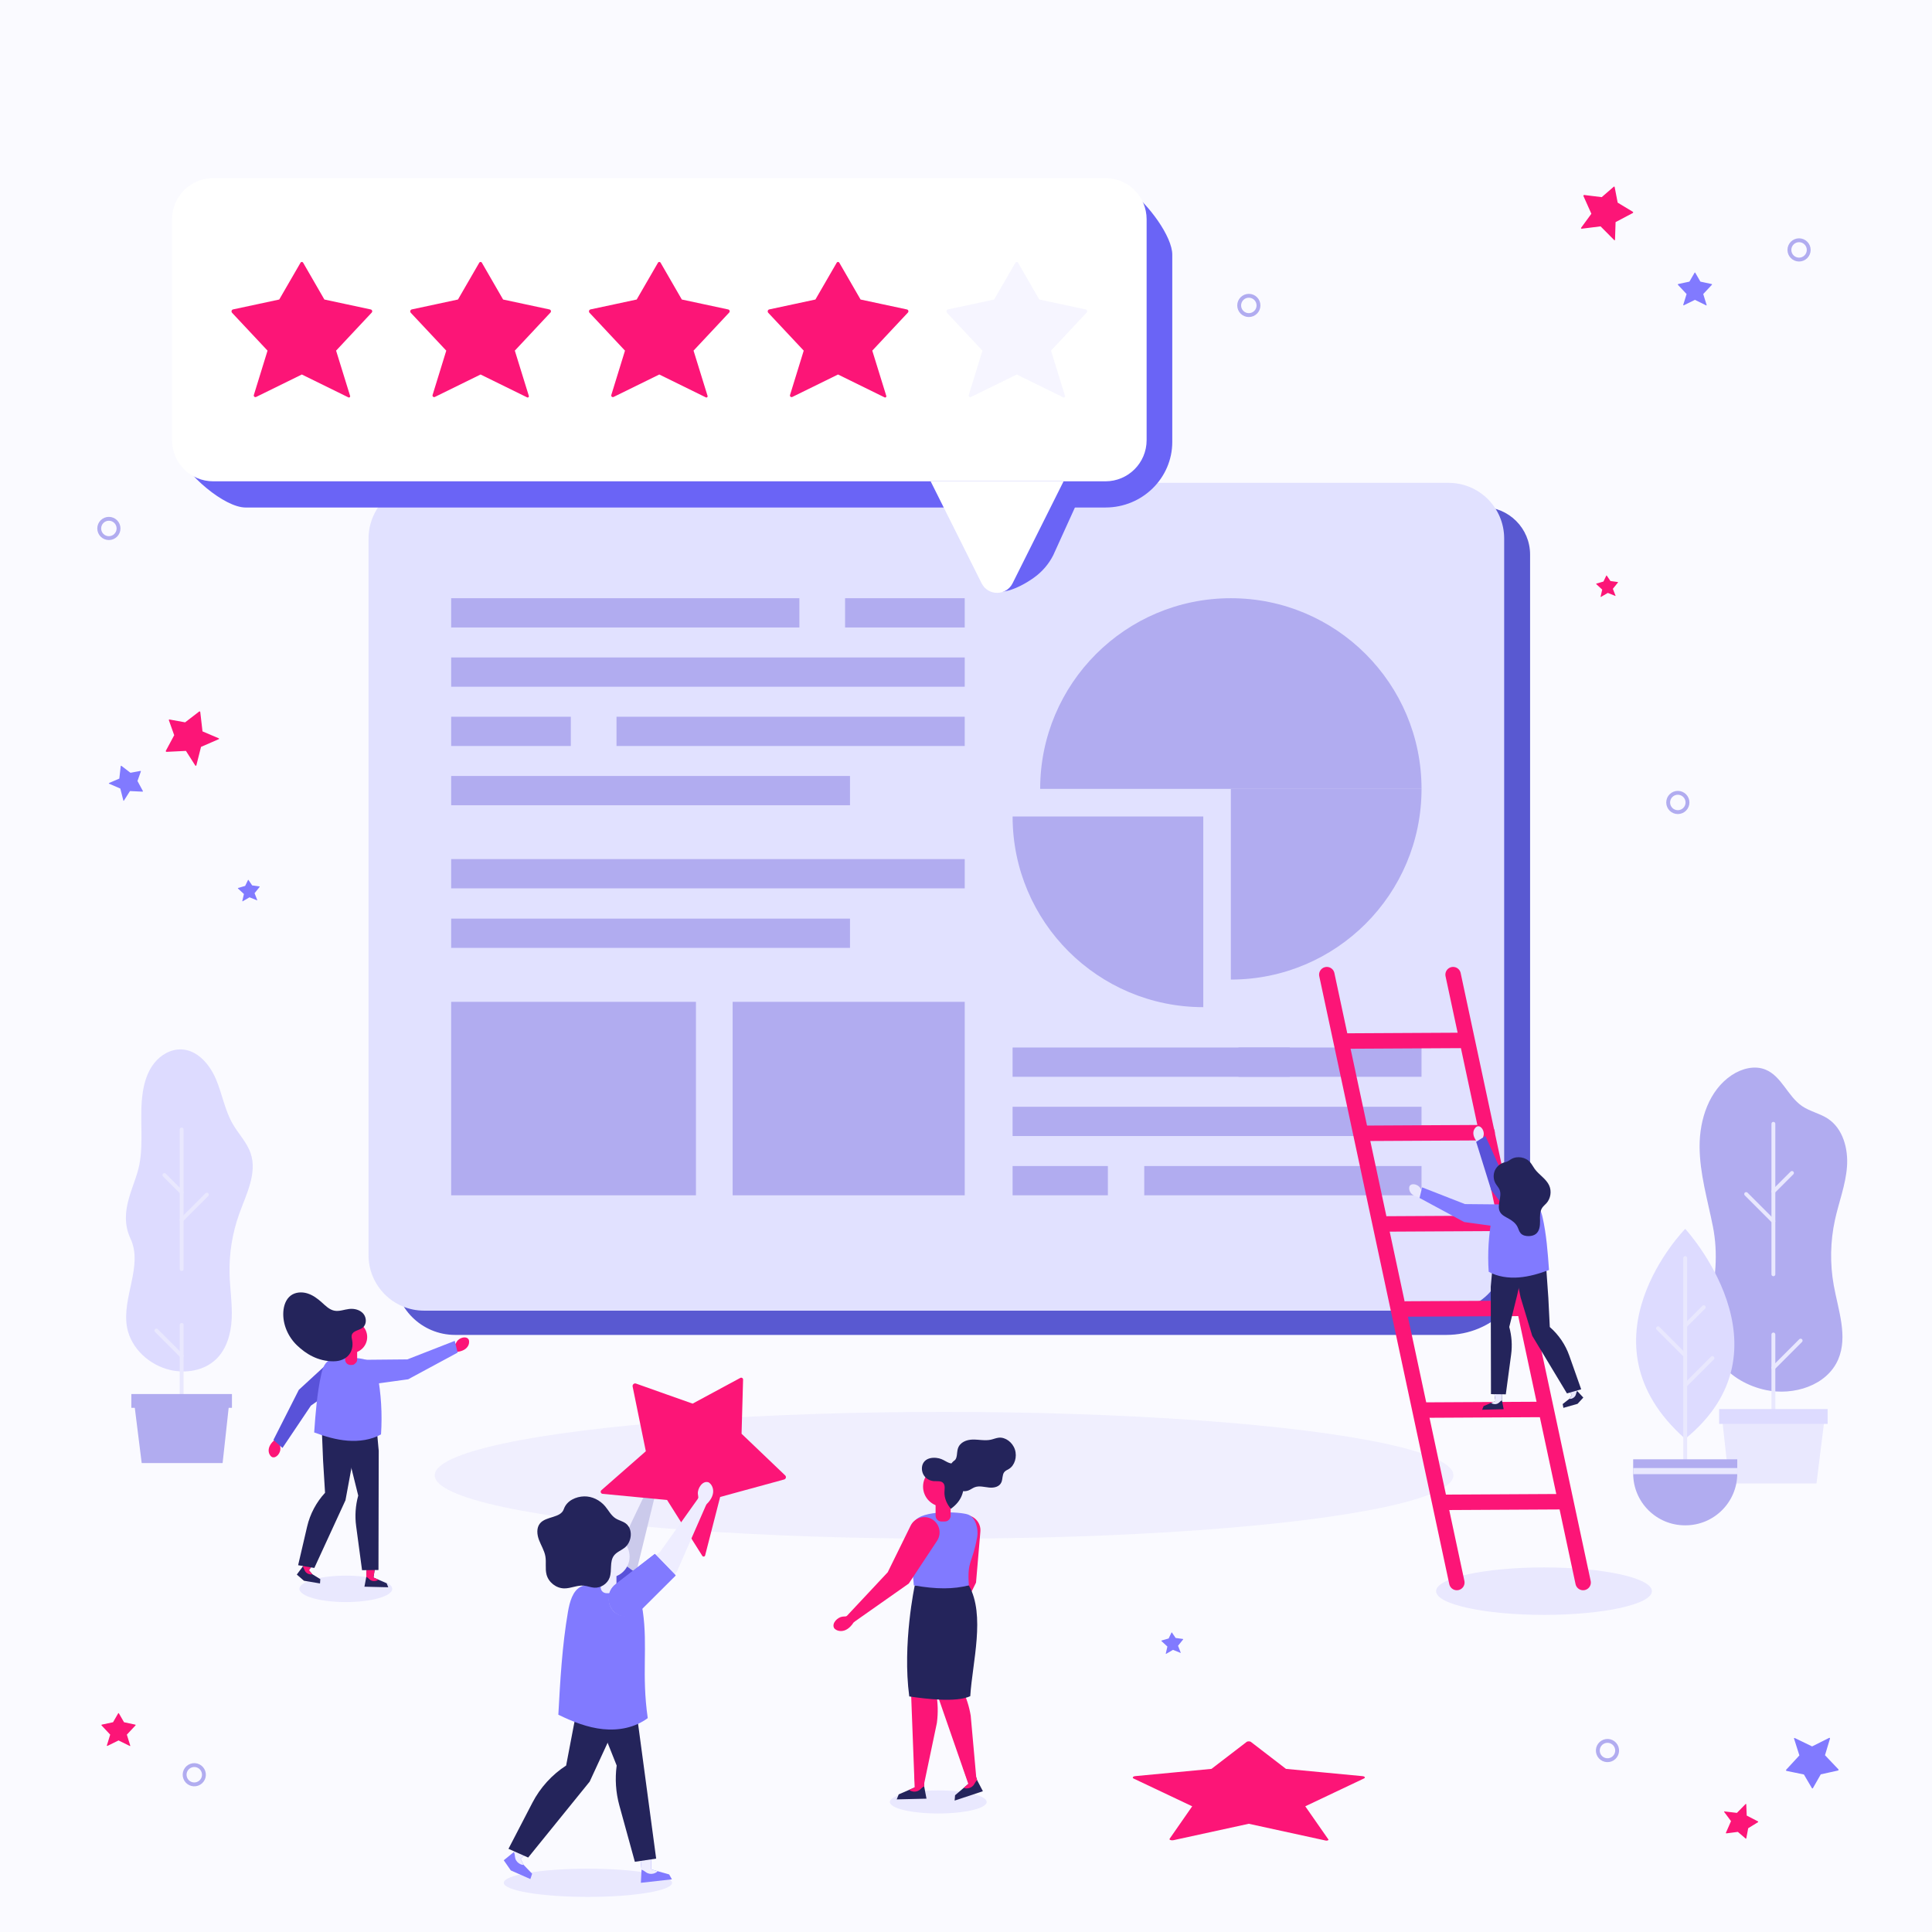 <?xml version="1.0" encoding="utf-8"?>
<!-- Generator: Adobe Illustrator 27.5.0, SVG Export Plug-In . SVG Version: 6.00 Build 0)  -->
<svg version="1.1" xmlns="http://www.w3.org/2000/svg" xmlns:xlink="http://www.w3.org/1999/xlink" x="0px" y="0px"
	 viewBox="0 0 500 500" style="enable-background:new 0 0 500 500;" xml:space="preserve">
<g id="BACKGROUND">
	<rect style="fill:#FAFAFF;" width="500" height="500"/>
</g>
<g id="OBJECTS">
	<g>
		<path style="fill:#DDDBFF;" d="M33.798,320.614c3.281,7.054-2.369,15.337-0.904,22.977c1.034,5.393,5.745,9.682,11.089,10.942
			c4.125,0.973,8.818,0.195,11.892-2.724c2.794-2.653,3.908-6.659,4.089-10.507c0.181-3.848-0.445-7.687-0.551-11.538
			c-0.146-5.307,0.709-10.639,2.505-15.635c1.83-5.088,4.669-10.465,2.967-15.597c-0.942-2.839-3.148-5.054-4.644-7.644
			c-2.073-3.588-2.738-7.807-4.36-11.62c-1.622-3.813-4.778-7.514-8.919-7.683c-2.75-0.113-5.394,1.43-7.089,3.598
			c-1.695,2.168-2.541,4.892-2.941,7.615c-0.902,6.14,0.299,12.472-0.858,18.569C34.968,307.199,30.448,313.412,33.798,320.614z"/>
		
			<line style="fill:none;stroke:#E9E8FE;stroke-linecap:round;stroke-miterlimit:10;" x1="47.012" y1="292.312" x2="47.012" y2="328.431"/>
		
			<line style="fill:none;stroke:#E9E8FE;stroke-linecap:round;stroke-miterlimit:10;" x1="47.012" y1="365.365" x2="47.012" y2="342.878"/>
		
			<line style="fill:none;stroke:#E9E8FE;stroke-linecap:round;stroke-miterlimit:10;" x1="42.553" y1="304.108" x2="47.008" y2="308.563"/>
		
			<line style="fill:none;stroke:#E9E8FE;stroke-linecap:round;stroke-miterlimit:10;" x1="40.474" y1="344.351" x2="47.008" y2="350.885"/>
		
			<line style="fill:none;stroke:#E9E8FE;stroke-linecap:round;stroke-miterlimit:10;" x1="53.545" y1="309.169" x2="47.012" y2="315.703"/>
		<g>
			<polygon style="fill:#B1ACF0;" points="57.611,378.642 59.501,361.404 34.519,361.404 36.671,378.642 			"/>
			<rect x="33.99" y="360.774" style="fill:#B1ACF0;" width="26.039" height="3.57"/>
		</g>
	</g>
	<g>
		<path style="fill:#FAFAFF;" d="M480.899,210.539c4.54-15.653,7.328-32.005,6.023-48.251c-1.306-16.246-6.936-32.437-17.678-44.696
			c-8.14-9.29-18.857-15.992-30.031-21.258c-15.905-7.496-33.058-12.337-50.536-14.262c-12.639-1.392-25.617-1.308-37.673-5.349
			c-19.038-6.381-33.507-22.258-52.031-30.004c-15.503-6.483-33.496-6.779-49.204-0.809s-28.963,18.139-36.249,33.282
			c-4.908,10.201-7.127,21.478-8.639,32.697c-1.353,10.037-2.162,20.364,0.259,30.199c2.515,10.214,8.342,19.239,12.852,28.743
			c8.551,18.022,12.383,37.843,17.793,57.043c5.411,19.2,12.854,38.567,26.937,52.694c20.585,20.647,51.801,26.576,80.955,26.366
			c28.716-0.207,57.916-5.585,82.898-19.745C451.559,273.027,469.803,248.796,480.899,210.539z"/>
		<path style="fill:#FAFAFF;" d="M51.646,181.48c9.734,8.791,20.949,15.867,32.34,18.013c8.632,1.626,16.932,0.503,24.631-1.686
			c10.959-3.115,20.98-8.389,29.524-15.539c6.178-5.17,11.684-11.374,19.081-14.704c11.681-5.259,26.672-2.743,38.891-6.952
			c37.241-12.83,34.83-87.489-35.58-110.58c-14.399-4.722-29.845-32.155-64.659-34.818C4.003,8.186-13.802,122.371,51.646,181.48z"
			/>
	</g>
	<g>
		<ellipse style="opacity:0.6;fill:#E9E8FE;" cx="244.327" cy="381.802" rx="131.82" ry="16.403"/>
		<g>
			<path style="fill:#5959D1;" d="M102.072,329.762V143.517c0-6.782,5.498-12.28,12.28-12.28h269.354
				c6.782,0,12.28,5.498,12.28,12.28v180.319c0,11.951-9.688,21.638-21.638,21.638H117.784
				C109.107,345.475,102.072,338.44,102.072,329.762z"/>
			<path style="fill:#E1E1FF;" d="M389.278,139.365v185.446c0,5.334-2.911,9.995-7.219,12.468c-2.12,1.228-4.56,1.918-7.168,1.918
				H109.762c-7.946,0-14.387-6.441-14.387-14.387V139.365c0-2.608,0.707-5.065,1.918-7.185c0.707-1.228,1.582-2.339,2.625-3.298
				c2.558-2.423,6.024-3.921,9.844-3.921h265.129C382.833,124.961,389.278,131.406,389.278,139.365z"/>
			<g>
				<g>
					<g>
						
							<rect x="116.762" y="154.818" transform="matrix(-1 -1.224647e-16 1.224647e-16 -1 323.641 317.209)" style="fill:#B1ACF0;" width="90.117" height="7.572"/>
						
							<rect x="218.704" y="154.818" transform="matrix(-1 -1.224647e-16 1.224647e-16 -1 468.374 317.209)" style="fill:#B1ACF0;" width="30.965" height="7.572"/>
					</g>
					<g>
						<rect x="159.553" y="185.489" style="fill:#B1ACF0;" width="90.117" height="7.572"/>
						<rect x="116.762" y="185.489" style="fill:#B1ACF0;" width="30.965" height="7.572"/>
					</g>
					
						<rect x="116.762" y="170.154" transform="matrix(-1 -1.224647e-16 1.224647e-16 -1 366.431 347.879)" style="fill:#B1ACF0;" width="132.907" height="7.572"/>
					
						<rect x="116.762" y="200.824" transform="matrix(-1 -1.224647e-16 1.224647e-16 -1 336.74 409.22)" style="fill:#B1ACF0;" width="103.216" height="7.572"/>
					
						<rect x="116.762" y="222.329" transform="matrix(-1 -1.224647e-16 1.224647e-16 -1 366.431 452.231)" style="fill:#B1ACF0;" width="132.907" height="7.572"/>
					
						<rect x="116.762" y="237.739" transform="matrix(-1 -1.224647e-16 1.224647e-16 -1 336.74 483.05)" style="fill:#B1ACF0;" width="103.216" height="7.572"/>
				</g>
				<g>
					<g>
						
							<rect x="262.06" y="271.098" transform="matrix(-1 -1.224647e-16 1.224647e-16 -1 595.877 549.768)" style="fill:#B1ACF0;" width="71.758" height="7.572"/>
						
							<rect x="320.505" y="271.098" transform="matrix(-1 -1.224647e-16 1.224647e-16 -1 688.396 549.768)" style="fill:#B1ACF0;" width="47.386" height="7.572"/>
					</g>
					<g>
						<rect x="296.133" y="301.768" style="fill:#B1ACF0;" width="71.758" height="7.572"/>
						<rect x="262.06" y="301.768" style="fill:#B1ACF0;" width="24.657" height="7.572"/>
					</g>
					
						<rect x="262.06" y="286.433" transform="matrix(-1 -1.224647e-16 1.224647e-16 -1 629.951 580.438)" style="fill:#B1ACF0;" width="105.831" height="7.572"/>
				</g>
				<rect x="116.762" y="259.275" style="fill:#B1ACF0;" width="63.348" height="50.066"/>
				<rect x="189.607" y="259.275" style="fill:#B1ACF0;" width="60.062" height="50.066"/>
				<g>
					<path style="fill:#B1ACF0;" d="M318.543,154.818c-27.254,0-49.348,22.094-49.348,49.348h98.695
						C367.891,176.912,345.797,154.818,318.543,154.818z"/>
					<path style="fill:#B1ACF0;" d="M367.891,204.166h-49.348v49.347C345.797,253.513,367.891,231.42,367.891,204.166z"/>
					<path style="fill:#B1ACF0;" d="M311.408,260.649v-49.347H262.06C262.06,238.555,284.154,260.649,311.408,260.649z"/>
				</g>
			</g>
		</g>
	</g>
	<g>
		<path style="fill:#E9E8FE;" d="M77.494,411.195c0-1.888,5.377-3.419,12.009-3.419c6.632,0,12.009,1.531,12.009,3.419
			c0,1.888-5.377,3.419-12.009,3.419C82.87,414.614,77.494,413.083,77.494,411.195z"/>
		<g>
			<g>
				<path style="fill:#FC1577;" d="M72.989,373.017c-0.304,0.316-0.478,0.739-0.479,1.163c-0.001,0.241,0.052,0.48,0.061,0.721
					c0.04,1.092-1.028,2.576-2.134,2.199c-0.552-0.188-1.787-1.882,0.092-3.931c0.381-0.415,0.88-0.76,1.097-1.268
					C72.113,372.217,72.579,372.562,72.989,373.017z"/>
				<path style="fill:#5952D9;" d="M89.586,357.319l-9.127,6.464l-7.353,10.943l-2.341-2.075l6.573-12.965l8.121-7.47
					c1.471-1.353,3.799-1.092,4.933,0.553l0,0C91.414,354.251,91.055,356.279,89.586,357.319z"/>
			</g>
			<g>
				<g>
					<polygon style="fill:#24245B;" points="100.48,410.785 94.315,410.636 94.793,408.112 94.792,408.102 94.876,405.817 
						97.07,405.629 96.656,408.262 97.882,408.802 100.069,409.753 					"/>
					<path style="fill:#FC1577;" d="M97.882,408.802c-0.129,0.16-0.339,0.255-0.542,0.307c-0.487,0.134-1.035,0.087-1.46-0.182
						c-0.245-0.152-0.437-0.382-0.665-0.567c-0.125-0.102-0.272-0.201-0.424-0.258l0.085-2.285l2.194-0.188l-0.414,2.632
						L97.882,408.802z"/>
				</g>
				<g>
					<polygon style="fill:#24245B;" points="82.817,409.794 78.656,409.097 76.812,407.498 78.34,405.433 78.343,405.423 
						79.413,403.403 81.47,404.188 79.952,406.378 80.821,407.397 82.896,408.686 					"/>
					<path style="fill:#FC1577;" d="M80.821,407.397c-0.186,0.087-0.416,0.082-0.622,0.041c-0.497-0.091-0.97-0.371-1.235-0.798
						c-0.155-0.243-0.227-0.534-0.352-0.8c-0.069-0.146-0.157-0.299-0.269-0.417l1.07-2.02l2.057,0.785l-1.518,2.19L80.821,407.397z
						"/>
				</g>
				<g>
					<path style="fill:#24245B;" d="M97.24,367.032l0.775,8.457l-0.066,30.822l-4.251,0.055l-1.53-11.417
						c-0.354-2.641-0.17-5.327,0.54-7.896l0,0l-2.263-9.103l-2.465-10.957"/>
					<path style="fill:#24245B;" d="M92.261,368.485l-0.757,8.459l-2.093,11.317l-8.063,17.524l-4.192-0.71l2.324-9.978
						c0.763-3.275,2.363-6.295,4.643-8.767l0,0l-0.51-8.326l-0.456-11.221"/>
				</g>
			</g>
			<path style="fill:#817AFF;" d="M85.697,351.799c-1.606,0.586-2.195,2.257-2.527,3.733c-1.126,4.999-1.495,10.099-1.86,15.182
				c2.763,1.027,5.646,1.895,8.643,2.13c2.997,0.235,6.138-0.207,8.655-1.629c0.351-5.269,0.03-10.571-0.954-15.78
				c-0.145-0.768-0.431-1.504-0.832-2.201C95.424,350.81,87.26,351.228,85.697,351.799z"/>
			<path style="fill:#FC1577;" d="M86.721,346.024c0-2.294,1.859-4.153,4.153-4.153c2.294,0,4.153,1.859,4.153,4.153
				c0,2.294-1.859,4.153-4.153,4.153C88.58,350.177,86.721,348.318,86.721,346.024z"/>
			<path style="fill:#FC1577;" d="M89.316,351.856v-4.438c0-0.77,0.624-1.394,1.394-1.394h0.327c0.77,0,1.394,0.624,1.394,1.394
				v4.438c0,0.77-0.624,1.394-1.394,1.394h-0.327C89.941,353.25,89.316,352.626,89.316,351.856z"/>
			<path style="fill:#24245B;" d="M86.263,352.305c3.724,0,5.365-2.613,4.891-5.361c-0.084-0.487-0.246-0.99-0.107-1.464
				c0.329-1.117,1.9-1.165,2.818-1.881c1.06-0.827,1.041-2.579,0.172-3.605c-0.869-1.026-2.333-1.385-3.669-1.236
				c-1.273,0.142-2.534,0.686-3.794,0.453c-1.321-0.244-2.326-1.278-3.324-2.177c-1.099-0.99-2.325-1.888-3.741-2.316
				c-1.415-0.428-3.052-0.325-4.241,0.553c-1.282,0.947-1.84,2.612-1.943,4.203c-0.208,3.219,1.201,6.45,3.525,8.687
				C79.175,350.399,82.294,352.305,86.263,352.305z"/>
			<g>
				<path style="fill:#FC1577;" d="M116.817,348.485c0.43-0.087,0.814-0.335,1.057-0.682c0.138-0.198,0.231-0.424,0.361-0.627
					c0.59-0.92,2.314-1.53,3.007-0.589c0.346,0.469,0.395,2.565-2.317,3.177c-0.55,0.124-1.156,0.123-1.624,0.416
					C117.08,349.642,116.894,349.093,116.817,348.485z"/>
				<path style="fill:#817AFF;" d="M94.231,351.917l11.183-0.106l12.28-4.797l0.74,3.039l-12.793,6.903l-10.931,1.507
					c-1.98,0.273-3.743-1.269-3.737-3.268l0,0C90.98,353.395,92.431,351.934,94.231,351.917z"/>
			</g>
		</g>
	</g>
	<g>
		<path style="fill:#E9E8FE;" d="M371.659,411.788c0-3.393,12.504-6.144,27.928-6.144c15.424,0,27.928,2.751,27.928,6.144
			c0,3.393-12.504,6.144-27.928,6.144C384.162,417.932,371.659,415.181,371.659,411.788z"/>
		<g>
			
				<line style="fill:none;stroke:#FC1577;stroke-width:4;stroke-linecap:round;stroke-miterlimit:10;" x1="343.383" y1="252.236" x2="377.029" y2="409.553"/>
			
				<line style="fill:none;stroke:#FC1577;stroke-width:4;stroke-linecap:round;stroke-miterlimit:10;" x1="376.062" y1="252.236" x2="409.708" y2="409.553"/>
			
				<line style="fill:none;stroke:#FC1577;stroke-width:4;stroke-linecap:round;stroke-miterlimit:10;" x1="379.501" y1="269.251" x2="347.411" y2="269.424"/>
			
				<line style="fill:none;stroke:#FC1577;stroke-width:4;stroke-linecap:round;stroke-miterlimit:10;" x1="384.864" y1="293.128" x2="352.774" y2="293.302"/>
			
				<line style="fill:none;stroke:#FC1577;stroke-width:4;stroke-linecap:round;stroke-miterlimit:10;" x1="388.045" y1="316.596" x2="359.066" y2="316.752"/>
			
				<line style="fill:none;stroke:#FC1577;stroke-width:4;stroke-linecap:round;stroke-miterlimit:10;" x1="394.436" y1="338.596" x2="363.93" y2="338.76"/>
			
				<line style="fill:none;stroke:#FC1577;stroke-width:4;stroke-linecap:round;stroke-miterlimit:10;" x1="399.89" y1="364.759" x2="367.799" y2="364.932"/>
			
				<line style="fill:none;stroke:#FC1577;stroke-width:4;stroke-linecap:round;stroke-miterlimit:10;" x1="404.915" y1="388.636" x2="372.824" y2="388.809"/>
		</g>
		<g>
			<g>
				<path style="fill:#E9E8FE;" d="M384.061,295.504c-0.223-0.327-0.315-0.729-0.252-1.107c0.035-0.215,0.118-0.419,0.162-0.633
					c0.199-0.966-0.529-2.447-1.57-2.277c-0.52,0.085-1.872,1.407-0.507,3.512c0.277,0.427,0.669,0.809,0.786,1.293
					C383.162,296.084,383.628,295.847,384.061,295.504z"/>
				<path style="fill:#5952D9;" d="M396.479,311.962l-7.154-7.121L384.422,294l-2.395,1.496l3.906,12.524l6.107,7.866
					c1.106,1.425,3.217,1.542,4.474,0.247l0,0C397.646,314.967,397.63,313.109,396.479,311.962z"/>
			</g>
			<g>
				<g>
					<polygon style="fill:#24245B;" points="383.58,364.84 389.144,364.706 388.713,362.428 388.714,362.418 388.637,360.357 
						386.657,360.187 387.031,362.563 385.925,363.05 383.951,363.909 					"/>
					<path style="fill:#E9E8FE;" d="M385.925,363.05c0.117,0.144,0.306,0.23,0.489,0.277c0.439,0.121,0.934,0.079,1.317-0.164
						c0.222-0.137,0.394-0.345,0.6-0.512c0.113-0.092,0.245-0.182,0.382-0.233l-0.077-2.062l-1.98-0.169l0.374,2.376L385.925,363.05
						z"/>
				</g>
				<path style="fill:#24245B;" d="M386.504,325.352l-0.7,7.633l0.06,27.817l3.837,0.049l1.381-10.304
					c0.319-2.384,0.154-4.808-0.487-7.126l0,0l2.043-8.215l2.225-9.889"/>
			</g>
			<g>
				<g>
					<polygon style="fill:#24245B;" points="404.604,364.352 408.267,363.31 409.761,361.692 408.184,359.992 408.18,359.984 
						407.018,358.279 405.252,359.188 406.832,361.001 406.155,362.003 404.422,363.366 					"/>
					<path style="fill:#E9E8FE;" d="M406.155,362.003c0.176,0.06,0.381,0.032,0.562-0.026c0.437-0.131,0.833-0.43,1.028-0.84
						c0.115-0.234,0.15-0.502,0.236-0.753c0.047-0.138,0.111-0.284,0.2-0.401l-1.162-1.705l-1.766,0.91l1.58,1.813L406.155,362.003z
						"/>
				</g>
				<path style="fill:#24245B;" d="M392.002,328.243l1.525,7.512l3.009,9.941l8.984,14.912l3.689-1.056l-3.082-8.717
					c-1.012-2.861-2.749-5.41-5.041-7.399h0l-0.375-7.519l-0.713-10.111"/>
			</g>
			<path style="fill:#817AFF;" d="M396.922,311.604c1.449,0.529,1.981,2.037,2.281,3.369c1.016,4.512,1.349,9.115,1.679,13.703
				c-2.494,0.927-5.096,1.71-7.8,1.922c-2.705,0.212-5.54-0.187-7.811-1.47c-0.317-4.755-0.027-9.54,0.861-14.242
				c0.131-0.693,0.389-1.357,0.751-1.986C388.143,310.712,395.511,311.089,396.922,311.604z"/>
			<path style="fill:#E9E8FE;" d="M395.998,306.392c0-2.07-1.678-3.748-3.748-3.748s-3.748,1.678-3.748,3.748
				c0,2.07,1.678,3.748,3.748,3.748S395.998,308.462,395.998,306.392z"/>
			<path style="fill:#E9E8FE;" d="M393.655,311.508v-3.711c0-0.776-0.629-1.406-1.406-1.406l0,0c-0.776,0-1.406,0.629-1.406,1.406
				v3.711c0,0.776,0.629,1.406,1.406,1.406l0,0C393.026,312.914,393.655,312.285,393.655,311.508z"/>
			<g>
				<path style="fill:#E9E8FE;" d="M368.835,308.613c-0.388-0.078-0.735-0.302-0.954-0.616c-0.125-0.178-0.208-0.383-0.326-0.566
					c-0.532-0.83-2.088-1.381-2.714-0.532c-0.312,0.424-0.356,2.315,2.091,2.867c0.496,0.112,1.044,0.111,1.466,0.376
					C368.598,309.657,368.766,309.162,368.835,308.613z"/>
				<path style="fill:#817AFF;" d="M389.219,311.711l-10.093-0.095l-11.083-4.329l-0.668,2.743l11.546,6.23l9.865,1.36
					c1.787,0.246,3.379-1.145,3.373-2.949l0,0C392.154,313.045,390.844,311.726,389.219,311.711z"/>
			</g>
			<path style="fill:#24245B;" d="M389.588,300.768c-1.17,0.22-2.211,1.036-2.703,2.12c-0.492,1.084-0.421,2.405,0.185,3.43
				c0.318,0.538,0.771,0.997,1.012,1.574c0.383,0.917,0.166,1.959-0.021,2.935c-0.187,0.976-0.324,2.053,0.185,2.906
				c0.458,0.769,1.327,1.169,2.111,1.601c0.944,0.521,1.864,1.188,2.352,2.149c0.285,0.562,0.418,1.214,0.836,1.685
				c0.502,0.567,1.317,0.75,2.074,0.738c0.666-0.011,1.356-0.16,1.878-0.574c0.944-0.75,1.085-2.116,1.065-3.322
				c-0.02-1.206-0.096-2.518,0.603-3.501c0.295-0.415,0.705-0.731,1.046-1.109c1.098-1.214,1.394-3.092,0.722-4.585
				c-0.791-1.756-2.654-2.767-3.779-4.331c-0.395-0.549-0.697-1.164-1.14-1.676c-1.172-1.353-3.33-1.726-4.888-0.845
				C390.635,300.244,390.166,300.659,389.588,300.768z"/>
		</g>
	</g>
	<g>
		<path style="fill:#E9E8FE;" d="M130.372,487.267c0-2.017,9.75-3.652,21.778-3.652c12.027,0,21.778,1.635,21.778,3.652
			s-9.75,3.652-21.778,3.652C140.122,490.919,130.372,489.284,130.372,487.267z"/>
		<g>
			<g>
				<path style="fill:#CBCAEB;" d="M166.693,387.922c0.302-0.49,0.408-1.079,0.292-1.623c-0.066-0.309-0.2-0.6-0.278-0.907
					c-0.354-1.388,0.604-3.586,2.125-3.409c0.76,0.088,2.811,1.916,0.971,5.062c-0.373,0.638-0.917,1.218-1.054,1.928
					C168.037,388.705,167.344,388.392,166.693,387.922z"/>
				<path style="fill:#CBCAEB;" d="M149.778,412.635l9.903-10.811l7.374-15.419l2.298,1.283l-4.537,18.52l-8.335,11.822
					c-1.51,2.141-4.565,2.452-6.474,0.658h0C148.286,417.073,148.184,414.375,149.778,412.635z"/>
				<path style="fill:#817AFF;" d="M164.68,407.186l-7.617,10.79c-1.642,2.324-4.968,2.669-7.061,0.715
					c-0.923-0.882-1.425-2.061-1.466-3.256c-0.051-1.184,0.369-2.395,1.229-3.338l8.65-9.461L164.68,407.186z"/>
				<path style="fill:#5952D9;" d="M164.68,407.186l-7.617,10.79c-1.642,2.324-4.968,2.669-7.061,0.715
					c-0.923-0.882-1.425-2.061-1.466-3.256c-0.051-1.184,0.369-2.395,1.229-3.338l8.65-9.461L164.68,407.186z"/>
			</g>
			<g>
				<path style="fill:#FC1577;" d="M202.936,382.888l-16.563,4.527l-3.891,15.146c-0.015,0.089-0.073,0.151-0.137,0.19
					c-0.162,0.136-0.454,0.132-0.577-0.081l-9.125-14.473l-16.698-1.592c-0.474-0.057-0.663-0.643-0.298-0.948l11.492-10.077
					l-3.417-16.742c-0.097-0.511,0.391-0.955,0.885-0.769l7.753,2.752l6.889,2.436l12.321-6.647c0.34-0.202,0.767,0.06,0.739,0.455
					l-0.394,13.986l11.293,10.79C203.554,382.17,203.404,382.764,202.936,382.888z"/>
			</g>
			<g>
				<g>
					<polygon style="fill:#817AFF;" points="173.892,486.37 165.858,487.267 166.032,483.904 166.028,483.891 165.734,480.908 
						168.55,480.276 168.479,483.769 170.166,484.253 173.176,485.101 					"/>
					<path style="fill:#EEEDFF;" d="M170.166,484.253c-0.14,0.23-0.395,0.391-0.65,0.495c-0.609,0.261-1.329,0.297-1.928,0.023
						c-0.346-0.154-0.635-0.419-0.964-0.619c-0.181-0.11-0.388-0.213-0.596-0.261l-0.294-2.983l2.816-0.632l-0.072,3.492
						L170.166,484.253z"/>
				</g>
				<path style="fill:#24245B;" d="M161.939,430.112l2.504,10.848l5.37,40.046l-5.512,0.824l-4.008-14.559
					c-0.927-3.368-1.164-6.889-0.697-10.351l0,0l-4.551-11.423l-5.142-13.795"/>
			</g>
			<g>
				<g>
					<polygon style="fill:#817AFF;" points="137.257,486.299 132.197,484.065 130.372,481.437 132.982,479.308 132.989,479.297 
						135.003,477.077 137.361,478.741 134.724,481.031 135.498,482.608 137.716,484.916 					"/>
					<path style="fill:#EEEDFF;" d="M135.498,482.608c-0.264,0.051-0.555-0.031-0.803-0.149c-0.602-0.276-1.112-0.786-1.311-1.414
						c-0.118-0.359-0.115-0.752-0.188-1.13c-0.04-0.208-0.103-0.431-0.207-0.617l2.014-2.22l2.358,1.663l-2.637,2.291
						L135.498,482.608z"/>
				</g>
				<path style="fill:#24245B;" d="M162.632,436.884l-3.702,10.5l-6.323,13.698l-15.917,19.649l-5.095-2.259l6.184-11.922
					c2.03-3.913,5.04-7.232,8.736-9.632l0,0l2.049-10.742l3.055-14.402"/>
			</g>
			<path style="fill:#817AFF;" d="M150.366,410.608c-2.148,1.028-2.936,3.958-3.38,6.544c-1.506,8.765-1.999,17.706-2.488,26.617
				c3.696,1.801,7.553,3.322,11.562,3.734c4.009,0.412,8.211-0.363,11.577-2.855c-1.637-11.345,0.041-18.532-1.277-27.664
				c-0.194-1.347-0.576-2.636-1.113-3.859C163.378,408.875,152.457,409.608,150.366,410.608z"/>
			<circle style="fill:#EEEDFF;" cx="157.498" cy="402.843" r="5.444"/>
			<path style="fill:#EEEDFF;" d="M155.457,410.816v-6.473c0-0.828,0.671-1.5,1.5-1.5h1.083c0.828,0,1.5,0.672,1.5,1.5v6.473
				c0,0.828-0.672,1.5-1.5,1.5h-1.083C156.128,412.316,155.457,411.645,155.457,410.816z"/>
			<g>
				<path style="fill:#EEEDFF;" d="M180.158,389.08c0.381-0.43,0.587-0.993,0.566-1.549c-0.012-0.316-0.094-0.626-0.118-0.941
					c-0.11-1.428,1.211-3.429,2.679-2.993c0.733,0.217,2.44,2.37,0.087,5.154c-0.477,0.564-1.113,1.042-1.369,1.719
					C181.347,390.082,180.718,389.655,180.158,389.08z"/>
				<path style="fill:#EEEDFF;" d="M159.248,410.52l11.613-8.949l9.913-13.923l2.043,1.659l-7.652,17.465l-10.242,10.215
					c-1.855,1.85-4.918,1.631-6.491-0.464l0,0C157.016,414.635,157.38,411.96,159.248,410.52z"/>
				<path style="fill:#817AFF;" d="M174.865,407.712l-9.358,9.321c-2.017,2.007-5.352,1.776-7.079-0.509
					c-0.757-1.027-1.05-2.275-0.885-3.46c0.153-1.176,0.775-2.296,1.784-3.077l10.147-7.835L174.865,407.712z"/>
				<path style="fill:#817AFF;" d="M174.865,407.712l-9.358,9.321c-2.017,2.007-5.352,1.776-7.079-0.509
					c-0.757-1.027-1.05-2.275-0.885-3.46c0.153-1.176,0.775-2.296,1.784-3.077l10.147-7.835L174.865,407.712z"/>
			</g>
			<path style="fill:#24245B;" d="M145.909,390.569c-0.804,2.333-4.576,1.781-6.153,3.679c-0.962,1.158-0.795,2.89-0.263,4.298
				c0.532,1.409,1.375,2.714,1.644,4.196c0.285,1.567-0.096,3.214,0.306,4.755c0.527,2.014,2.497,3.554,4.578,3.58
				c1.708,0.021,3.354-0.866,5.056-0.713c0.914,0.082,1.783,0.463,2.698,0.527c1.706,0.12,3.424-1.005,3.997-2.616
				c0.656-1.845-0.058-4.128,1.121-5.692c0.686-0.91,1.842-1.313,2.74-2.015c1.929-1.507,2.266-4.896,0.281-6.327
				c-0.801-0.577-1.821-0.774-2.647-1.315c-1.144-0.749-1.775-2.052-2.656-3.099c-1.331-1.583-3.358-2.608-5.426-2.564
				C149.119,387.307,146.685,388.315,145.909,390.569z"/>
		</g>
	</g>
	<g>
		<g>
			<path style="fill:#6A64F6;" d="M272.571,143.708l10.951-24.118h-34.404l7.993,32.679c0.979,1.958,6.031,0.427,10.522-2.807
				C269.713,147.964,271.41,145.995,272.571,143.708z"/>
			<path style="fill:#6A64F6;" d="M303.384,114.361V65.902c0-4.596-5.984-13.004-11.717-17.227c2.233,2.067,3.63,5.014,3.63,8.274
				v54.032c0,6.297-5.202,11.408-11.611,11.408H55.468c-4.359,0-8.163-2.365-10.138-5.857c2.84,6.394,12.773,14.81,18.225,14.81
				H286.1C295.645,131.342,303.384,123.739,303.384,114.361z"/>
		</g>
		<g>
			<path style="fill:#FFFFFF;" d="M44.525,56.753v57.159c0,5.882,4.769,10.651,10.651,10.651h230.918
				c5.882,0,10.651-4.768,10.651-10.651V56.753c0-5.882-4.768-10.651-10.651-10.651H55.176
				C49.294,46.102,44.525,50.87,44.525,56.753z"/>
			<path style="fill:#FFFFFF;" d="M262.058,150.951l13.194-26.389h-34.404l13.194,26.389
				C255.694,154.254,260.406,154.254,262.058,150.951z"/>
		</g>
		<g>
			<g>
				<path style="fill:#FC1577;" d="M96.199,80.896l-9.218,9.848l3.632,11.736c0.026,0.066,0.013,0.131-0.013,0.184
					c-0.052,0.157-0.249,0.275-0.42,0.184l-12.064-5.927l-11.828,5.809c-0.341,0.157-0.708-0.157-0.59-0.511l3.54-11.474
					l-9.179-9.795c-0.275-0.302-0.131-0.8,0.275-0.879l6.32-1.351l5.612-1.206l5.507-9.52c0.144-0.275,0.538-0.275,0.682,0
					l5.494,9.52l11.998,2.57C96.317,80.161,96.461,80.62,96.199,80.896z"/>
			</g>
			<g>
				<path style="fill:#FC1577;" d="M142.454,80.896l-9.218,9.848l3.632,11.736c0.026,0.066,0.013,0.131-0.013,0.184
					c-0.052,0.157-0.249,0.275-0.42,0.184l-12.064-5.927l-11.828,5.809c-0.341,0.157-0.708-0.157-0.59-0.511l3.54-11.474
					l-9.179-9.795c-0.275-0.302-0.131-0.8,0.275-0.879l6.32-1.351l5.612-1.206l5.507-9.52c0.144-0.275,0.538-0.275,0.682,0
					l5.494,9.52l11.998,2.57C142.572,80.161,142.716,80.62,142.454,80.896z"/>
			</g>
			<g>
				<path style="fill:#FC1577;" d="M188.708,80.896l-9.218,9.848l3.632,11.736c0.026,0.066,0.013,0.131-0.013,0.184
					c-0.053,0.157-0.249,0.275-0.42,0.184l-12.064-5.927l-11.828,5.809c-0.341,0.157-0.708-0.157-0.59-0.511l3.54-11.474
					l-9.179-9.795c-0.275-0.302-0.131-0.8,0.275-0.879l6.32-1.351l5.612-1.206l5.507-9.52c0.144-0.275,0.538-0.275,0.682,0
					l5.494,9.52l11.998,2.57C188.826,80.161,188.971,80.62,188.708,80.896z"/>
			</g>
			<g>
				<path style="fill:#FC1577;" d="M234.963,80.896l-9.218,9.848l3.632,11.736c0.026,0.066,0.013,0.131-0.013,0.184
					c-0.053,0.157-0.249,0.275-0.42,0.184l-12.064-5.927l-11.828,5.809c-0.341,0.157-0.708-0.157-0.59-0.511l3.54-11.474
					l-9.179-9.795c-0.275-0.302-0.131-0.8,0.275-0.879l6.32-1.351l5.612-1.206l5.507-9.52c0.144-0.275,0.538-0.275,0.682,0
					l5.494,9.52l11.998,2.57C235.081,80.161,235.225,80.62,234.963,80.896z"/>
			</g>
			<g style="opacity:0.42;">
				<path style="fill:#E9E8FE;" d="M281.218,80.896l-9.218,9.848l3.632,11.736c0.026,0.066,0.013,0.131-0.013,0.184
					c-0.052,0.157-0.249,0.275-0.42,0.184l-12.064-5.927l-11.828,5.809c-0.341,0.157-0.708-0.157-0.59-0.511l3.54-11.474
					l-9.179-9.795c-0.275-0.302-0.131-0.8,0.275-0.879l6.32-1.351l5.612-1.206l5.507-9.52c0.144-0.275,0.538-0.275,0.682,0
					l5.494,9.52l11.998,2.57C281.336,80.161,281.48,80.62,281.218,80.896z"/>
			</g>
		</g>
	</g>
	<g>
		<path style="fill:#E9E8FE;" d="M230.29,466.346c0-1.648,5.61-2.983,12.53-2.983c6.92,0,12.53,1.336,12.53,2.983
			c0,1.647-5.61,2.983-12.53,2.983C235.899,469.33,230.29,467.994,230.29,466.346z"/>
		<g>
			<g>
				<g>
					<polygon style="fill:#24245B;" points="232.07,465.678 239.776,465.491 239.179,462.336 239.181,462.323 239.075,459.467 
						236.691,458.04 236.85,462.523 235.318,463.198 232.584,464.387 					"/>
					<path style="fill:#FC1577;" d="M235.318,463.198c0.162,0.2,0.423,0.318,0.678,0.384c0.609,0.168,1.294,0.109,1.825-0.227
						c0.307-0.19,0.546-0.478,0.831-0.709c0.157-0.127,0.34-0.252,0.53-0.323l-0.106-2.856l-2.444-1.428l0.219,4.484
						L235.318,463.198z"/>
				</g>
				<path style="fill:#FC1577;" d="M242.275,438.13c0.465,2.554,0.537,5.167,0.191,7.756l-3.305,15.752v0.012l-0.048,0.203
					l-2.387,0.955l-0.012-0.227l-0.955-25.023C237.776,437.808,240.019,438.023,242.275,438.13z"/>
			</g>
			<g>
				<path style="fill:#FC1577;" d="M243.126,423.509c-0.077,0.521-0.351,0.997-0.753,1.31c-0.229,0.178-0.494,0.303-0.73,0.472
					c-1.067,0.764-1.692,2.871-0.52,3.645c0.585,0.386,3.102,0.314,3.667-2.978c0.115-0.667,0.075-1.395,0.398-1.974
					C244.53,423.753,243.86,423.563,243.126,423.509z"/>
				<path style="fill:#FC1577;" d="M245.84,396.199l0.568,13.424l-3.924,15.163l2.369,0.456l7.742-15.665l1.128-13.208
					c0.204-2.392-1.755-4.412-4.153-4.281l0,0C247.412,392.206,245.749,394.038,245.84,396.199z"/>
			</g>
			<g>
				<g>
					<polygon style="fill:#24245B;" points="247.058,465.989 254.374,463.564 252.884,460.72 252.881,460.707 251.947,458.006 
						249.251,457.336 250.71,461.578 249.441,462.671 247.173,464.605 					"/>
					<path style="fill:#FC1577;" d="M249.441,462.671c0.213,0.144,0.498,0.181,0.76,0.17c0.631-0.017,1.269-0.273,1.679-0.749
						c0.238-0.271,0.383-0.616,0.588-0.921c0.113-0.167,0.252-0.34,0.413-0.463l-0.934-2.701l-2.754-0.653l1.517,4.225
						L249.441,462.671z"/>
				</g>
				<path style="fill:#FC1577;" d="M251.22,444.021l1.441,16.065l0.003,0.011l0.018,0.182l-2.005,1.609l-0.077-0.214l-7.791-22.451
					c2.216-0.588,4.359-1.291,6.193-2.112C250.078,439.291,250.826,441.621,251.22,444.021z"/>
			</g>
			<path style="fill:#24245B;" d="M236.742,410.29c0,0-3.255,15.155-1.426,28.742c3.976,0.601,12.126,1.648,15.787-0.066
				c0.548-8.759,3.978-20.971-0.366-28.676C244.859,410.29,236.742,410.29,236.742,410.29z"/>
			<path style="fill:#817AFF;" d="M250.549,391.967c2.007,0.763,2.702,3.819,2.357,5.754c-1.261,7.09-2.626,5.954-2.169,12.57
				c-3.997,0.999-8.307,1.049-14.238,0c-0.439-6.858-2.126-6.81-0.895-13.59c0.182-1,0.538-1.957,1.04-2.865
				C238.39,390.68,248.596,391.224,250.549,391.967z"/>
			<path style="fill:#FC1577;" d="M249.269,384.725c0-2.867-2.324-5.191-5.191-5.191c-2.867,0-5.192,2.324-5.192,5.191
				c0,2.867,2.324,5.192,5.192,5.192C246.945,389.917,249.269,387.592,249.269,384.725z"/>
			<path style="fill:#FC1577;" d="M246.025,392.258v-6.033c0-0.828-0.672-1.5-1.5-1.5h-0.894c-0.828,0-1.5,0.672-1.5,1.5v6.033
				c0,0.829,0.672,1.5,1.5,1.5h0.894C245.353,393.758,246.025,393.087,246.025,392.258z"/>
			<g>
				<path style="fill:#FC1577;" d="M220.214,417.521c-0.317,0.421-0.785,0.708-1.288,0.79c-0.286,0.047-0.579,0.03-0.867,0.065
					c-1.303,0.161-2.86,1.711-2.201,2.951c0.329,0.619,2.573,1.76,4.645-0.859c0.42-0.531,0.734-1.189,1.295-1.543
					C221.33,418.407,220.832,417.92,220.214,417.521z"/>
				<path style="fill:#FC1577;" d="M235.669,394.841l-5.927,12.058l-10.703,11.435l1.861,1.534l14.296-10.049l7.313-11.057
					c1.325-2.003,0.571-4.714-1.597-5.746l0,0C238.96,392.087,236.623,392.9,235.669,394.841z"/>
			</g>
			<g>
				<path style="fill:#24245B;" d="M247.014,377.967c-1.532,1.061-2.053,3.598-1.13,5.514c0.922,1.916,3.154,2.931,4.848,2.207
					c0.535-0.229,1.008-0.602,1.553-0.803c1.153-0.426,2.453-0.036,3.698,0.091c1.245,0.127,2.683-0.157,3.193-1.395
					c0.334-0.81,0.195-1.881,0.698-2.56c0.316-0.427,0.82-0.602,1.255-0.869c1.47-0.904,2.147-3.115,1.532-5.003
					c-0.614-1.888-2.453-3.248-4.162-3.078c-0.709,0.071-1.368,0.371-2.063,0.522c-1.521,0.331-3.137-0.065-4.707-0.035
					c-1.569,0.031-3.282,0.674-3.818,2.302C247.572,375.891,247.812,377.415,247.014,377.967z"/>
				<path style="fill:#24245B;" d="M246.082,390.474c2.924-2.117,3.437-4.492,3.434-7.376c-0.001-1.327,0.045-4.319-2.699-4.319
					c-1.8,0.071-2.368-1.283-4.536-1.485c-1.176-0.11-2.509,0.123-3.233,1.167c-0.651,0.939-0.586,2.359,0.029,3.328
					c0.615,0.969,1.689,1.496,2.749,1.535c0.844,0.031,1.86-0.141,2.378,0.607c0.42,0.606,0.243,1.467,0.216,2.235
					C244.365,387.737,245.087,389.316,246.082,390.474z"/>
			</g>
		</g>
	</g>
	<g>
		<path style="fill:#FC1577;" d="M353.007,460.258l-15.205,7.21l5.991,8.593c0.043,0.048,0.022,0.096-0.022,0.135
			c-0.087,0.115-0.411,0.202-0.692,0.134l-19.898-4.34l-19.509,4.253c-0.562,0.115-1.168-0.115-0.973-0.374l5.84-8.401l-15.14-7.172
			c-0.454-0.221-0.216-0.586,0.454-0.643l10.425-0.989l9.257-0.883l9.084-6.97c0.238-0.202,0.887-0.202,1.125,0l9.062,6.97
			l19.79,1.882C353.202,459.72,353.44,460.056,353.007,460.258z"/>
	</g>
	<g>
		<g>
			<g>
				<path style="fill:#B1ACF0;" d="M442.078,339.607c-1.093,4.522,0.243,9.467,3.13,13.116c2.886,3.649,7.198,6.038,11.748,7.012
					c7.187,1.538,15.84-1.14,18.754-7.888c2.589-5.995,0.019-12.793-1.137-19.22c-1.004-5.583-0.897-11.363,0.311-16.904
					c1.002-4.592,2.754-9.046,3.112-13.733c0.358-4.687-1.027-9.907-4.956-12.488c-2.069-1.359-4.62-1.848-6.664-3.244
					c-3.723-2.544-5.302-7.762-9.484-9.45c-2.852-1.151-6.187-0.252-8.744,1.456c-5.835,3.898-8.307,11.406-8.293,18.423
					c0.014,7.017,2.08,13.842,3.443,20.726C444.66,324.297,444.088,331.292,442.078,339.607z"/>
				
					<line style="fill:none;stroke:#E9E8FE;stroke-linecap:round;stroke-miterlimit:10;" x1="458.951" y1="290.841" x2="458.951" y2="329.786"/>
				
					<line style="fill:none;stroke:#E9E8FE;stroke-linecap:round;stroke-miterlimit:10;" x1="458.951" y1="369.608" x2="458.951" y2="345.362"/>
				
					<line style="fill:none;stroke:#E9E8FE;stroke-linecap:round;stroke-miterlimit:10;" x1="463.758" y1="303.56" x2="458.955" y2="308.363"/>
				
					<line style="fill:none;stroke:#E9E8FE;stroke-linecap:round;stroke-miterlimit:10;" x1="465.999" y1="346.951" x2="458.955" y2="353.996"/>
				
					<line style="fill:none;stroke:#E9E8FE;stroke-linecap:round;stroke-miterlimit:10;" x1="451.906" y1="309.017" x2="458.951" y2="316.062"/>
			</g>
			<g>
				<polygon style="fill:#E9E8FE;" points="447.522,383.924 445.484,365.338 472.421,365.338 470.1,383.924 				"/>
				<rect x="444.915" y="364.658" style="fill:#DDDBFF;" width="28.076" height="3.849"/>
			</g>
		</g>
		<g>
			<path style="fill:#DDDBFF;" d="M436.133,318.027c0,0-28.604,29.105,0,54.341C464.755,349.047,436.133,318.027,436.133,318.027z"
				/>
			<g>
				
					<line style="fill:none;stroke:#E9E8FE;stroke-linecap:round;stroke-miterlimit:10;" x1="436.133" y1="325.583" x2="436.133" y2="385.562"/>
				
					<line style="fill:none;stroke:#E9E8FE;stroke-linecap:round;stroke-miterlimit:10;" x1="440.94" y1="338.302" x2="436.137" y2="343.105"/>
				
					<line style="fill:none;stroke:#E9E8FE;stroke-linecap:round;stroke-miterlimit:10;" x1="443.182" y1="351.457" x2="436.137" y2="358.501"/>
				
					<line style="fill:none;stroke:#E9E8FE;stroke-linecap:round;stroke-miterlimit:10;" x1="429.089" y1="343.759" x2="436.133" y2="350.803"/>
			</g>
			<g>
				<path style="fill:#B1ACF0;" d="M422.665,381.342v-3.679h26.937v3.679c0,7.407-6.005,13.412-13.412,13.412h-0.113
					C428.67,394.754,422.665,388.75,422.665,381.342z"/>
				
					<rect x="422.665" y="379.927" transform="matrix(-1 -1.224647e-16 1.224647e-16 -1 872.267 761.44)" style="fill:#E9E8FE;" width="26.937" height="1.585"/>
			</g>
		</g>
	</g>
	<g>
		<g>
			<path style="fill:#FC1577;" d="M422.567,55.13l-4.456,2.353l-0.149,4.587c0.001,0.026-0.011,0.048-0.027,0.063
				c-0.038,0.049-0.121,0.067-0.171,0.014l-3.537-3.564l-4.885,0.609c-0.14,0.014-0.231-0.142-0.146-0.252l2.649-3.619l-2.046-4.578
				c-0.061-0.14,0.051-0.298,0.204-0.277l2.396,0.294l2.129,0.258l3.105-2.69c0.085-0.08,0.223-0.032,0.241,0.083l0.779,4.031
				l3.923,2.371C422.698,54.885,422.693,55.064,422.567,55.13z"/>
		</g>
		<g>
			<path style="fill:#FC1577;" d="M51.83,184.272l0.577,5.006l4.22,1.802c0.025,0.008,0.041,0.028,0.049,0.048
				c0.032,0.053,0.018,0.137-0.049,0.164l-4.604,2.003l-1.204,4.773c-0.038,0.135-0.216,0.164-0.288,0.044l-2.412-3.781
				l-5.008,0.247c-0.152,0.005-0.259-0.156-0.184-0.291l1.143-2.127l1.013-1.89l-1.38-3.87c-0.043-0.108,0.052-0.22,0.165-0.194
				l4.039,0.736l3.632-2.796C51.649,184.061,51.815,184.131,51.83,184.272z"/>
		</g>
		<g>
			<path style="fill:#817AFF;" d="M36.865,204.879l-3.227-0.15l-1.575,2.486c-0.008,0.015-0.022,0.023-0.035,0.026
				c-0.037,0.015-0.089-0.003-0.099-0.048l-0.794-3.12l-2.897-1.253c-0.082-0.038-0.081-0.154,0.002-0.187l2.641-1.138l0.359-3.195
				c0.012-0.097,0.125-0.148,0.203-0.086l1.228,0.942l1.092,0.835l2.591-0.475c0.073-0.017,0.134,0.055,0.106,0.124l-0.881,2.481
				l1.396,2.586C37.017,204.786,36.956,204.884,36.865,204.879z"/>
		</g>
		<g>
			<path style="fill:#817AFF;" d="M67.2,229.526l-1.319,1.634l0.698,1.781c0.005,0.01,0.004,0.02,0,0.029
				c-0.006,0.025-0.036,0.046-0.063,0.033l-1.941-0.782l-1.77,1.037c-0.051,0.028-0.112-0.016-0.097-0.073l0.419-1.822l-1.537-1.416
				c-0.046-0.044-0.03-0.123,0.033-0.14l0.966-0.282l0.858-0.252l0.746-1.541c0.019-0.044,0.08-0.049,0.106-0.008l0.962,1.415
				l1.892,0.262C67.21,229.41,67.238,229.48,67.2,229.526z"/>
		</g>
		<g>
			<path style="fill:#817AFF;" d="M306.194,424.286l-1.319,1.634l0.698,1.781c0.005,0.01,0.004,0.02,0,0.029
				c-0.006,0.025-0.036,0.046-0.063,0.033l-1.941-0.782l-1.77,1.037c-0.051,0.028-0.112-0.016-0.097-0.073l0.419-1.822l-1.537-1.416
				c-0.046-0.044-0.03-0.123,0.033-0.14l0.966-0.282l0.858-0.251l0.746-1.541c0.019-0.044,0.08-0.049,0.106-0.008l0.962,1.415
				l1.892,0.262C306.204,424.17,306.231,424.24,306.194,424.286z"/>
		</g>
		<g>
			<path style="fill:#FC1577;" d="M418.725,150.751l-1.319,1.635l0.698,1.781c0.005,0.01,0.004,0.02,0,0.029
				c-0.006,0.025-0.036,0.046-0.063,0.033l-1.941-0.782l-1.77,1.037c-0.051,0.028-0.112-0.016-0.098-0.073l0.418-1.822l-1.537-1.416
				c-0.046-0.044-0.03-0.123,0.033-0.14l0.966-0.282l0.858-0.251l0.746-1.541c0.019-0.044,0.08-0.049,0.106-0.008l0.962,1.415
				l1.892,0.262C418.735,150.636,418.762,150.705,418.725,150.751z"/>
		</g>
		<circle style="fill:none;stroke:#B1ACF0;stroke-miterlimit:10;" cx="465.595" cy="64.678" r="2.5"/>
		<circle style="fill:none;stroke:#B1ACF0;stroke-miterlimit:10;" cx="434.22" cy="207.678" r="2.5"/>
		<circle style="fill:none;stroke:#B1ACF0;stroke-miterlimit:10;" cx="323.197" cy="79.046" r="2.5"/>
		<circle style="fill:none;stroke:#B1ACF0;stroke-miterlimit:10;" cx="28.177" cy="136.765" r="2.5"/>
		<g>
			<path style="fill:#817AFF;" d="M443.036,73.704l-2.24,2.393l0.883,2.852c0.006,0.016,0.003,0.032-0.003,0.045
				c-0.013,0.038-0.061,0.067-0.102,0.045l-2.931-1.44l-2.874,1.412c-0.083,0.038-0.172-0.038-0.143-0.124l0.86-2.788l-2.23-2.38
				c-0.067-0.073-0.032-0.194,0.067-0.214l1.536-0.328l1.364-0.293l1.338-2.313c0.035-0.067,0.131-0.067,0.166,0l1.335,2.313
				l2.915,0.624C443.065,73.526,443.1,73.637,443.036,73.704z"/>
		</g>
		<g>
			<path style="fill:#FC1577;" d="M35.069,446.53l-2.24,2.393l0.883,2.852c0.006,0.016,0.003,0.032-0.003,0.045
				c-0.013,0.038-0.061,0.067-0.102,0.045l-2.931-1.44l-2.874,1.412c-0.083,0.038-0.172-0.038-0.143-0.124l0.86-2.788l-2.23-2.38
				c-0.067-0.073-0.032-0.194,0.067-0.214l1.536-0.328l1.364-0.293l1.338-2.313c0.035-0.067,0.131-0.067,0.166,0l1.335,2.313
				l2.916,0.625C35.097,446.351,35.132,446.463,35.069,446.53z"/>
		</g>
		<g>
			<path style="fill:#817AFF;" d="M462.263,458.004l3.416-3.704l-1.389-4.374c-0.01-0.025-0.005-0.049,0.004-0.069
				c0.019-0.059,0.092-0.104,0.156-0.07l4.523,2.181l4.402-2.203c0.127-0.06,0.265,0.057,0.222,0.189l-1.291,4.296l3.456,3.634
				c0.104,0.112,0.051,0.298-0.1,0.329l-2.357,0.522l-2.093,0.466l-2.031,3.571c-0.053,0.103-0.2,0.104-0.255,0.002l-2.079-3.541
				l-4.489-0.927C462.221,458.278,462.166,458.107,462.263,458.004z"/>
		</g>
		<path style="fill:none;stroke:#B1ACF0;stroke-miterlimit:10;" d="M418.37,452.206c0.46,1.302-0.221,2.73-1.523,3.191
			c-1.302,0.46-2.73-0.221-3.191-1.523c-0.46-1.302,0.222-2.73,1.523-3.191C416.481,450.222,417.91,450.904,418.37,452.206z"/>
		<path style="fill:none;stroke:#B1ACF0;stroke-miterlimit:10;" d="M52.635,458.466c0.46,1.302-0.222,2.73-1.523,3.191
			c-1.302,0.46-2.73-0.221-3.19-1.523c-0.46-1.302,0.222-2.73,1.523-3.191C50.746,456.483,52.175,457.164,52.635,458.466z"/>
		<g>
			<path style="fill:#FC1577;" d="M446.671,474.309l1.314-3.003l-1.783-2.394c-0.011-0.013-0.014-0.029-0.012-0.043
				c-0.001-0.04,0.035-0.083,0.081-0.076l3.244,0.38l2.239-2.289c0.065-0.064,0.175-0.021,0.177,0.069l0.119,2.915l2.897,1.5
				c0.087,0.047,0.095,0.173,0.008,0.224l-1.338,0.822l-1.188,0.731l-0.49,2.627c-0.011,0.075-0.101,0.107-0.156,0.055l-2.03-1.736
				l-2.957,0.383C446.703,474.487,446.633,474.393,446.671,474.309z"/>
		</g>
	</g>
</g>
</svg>
